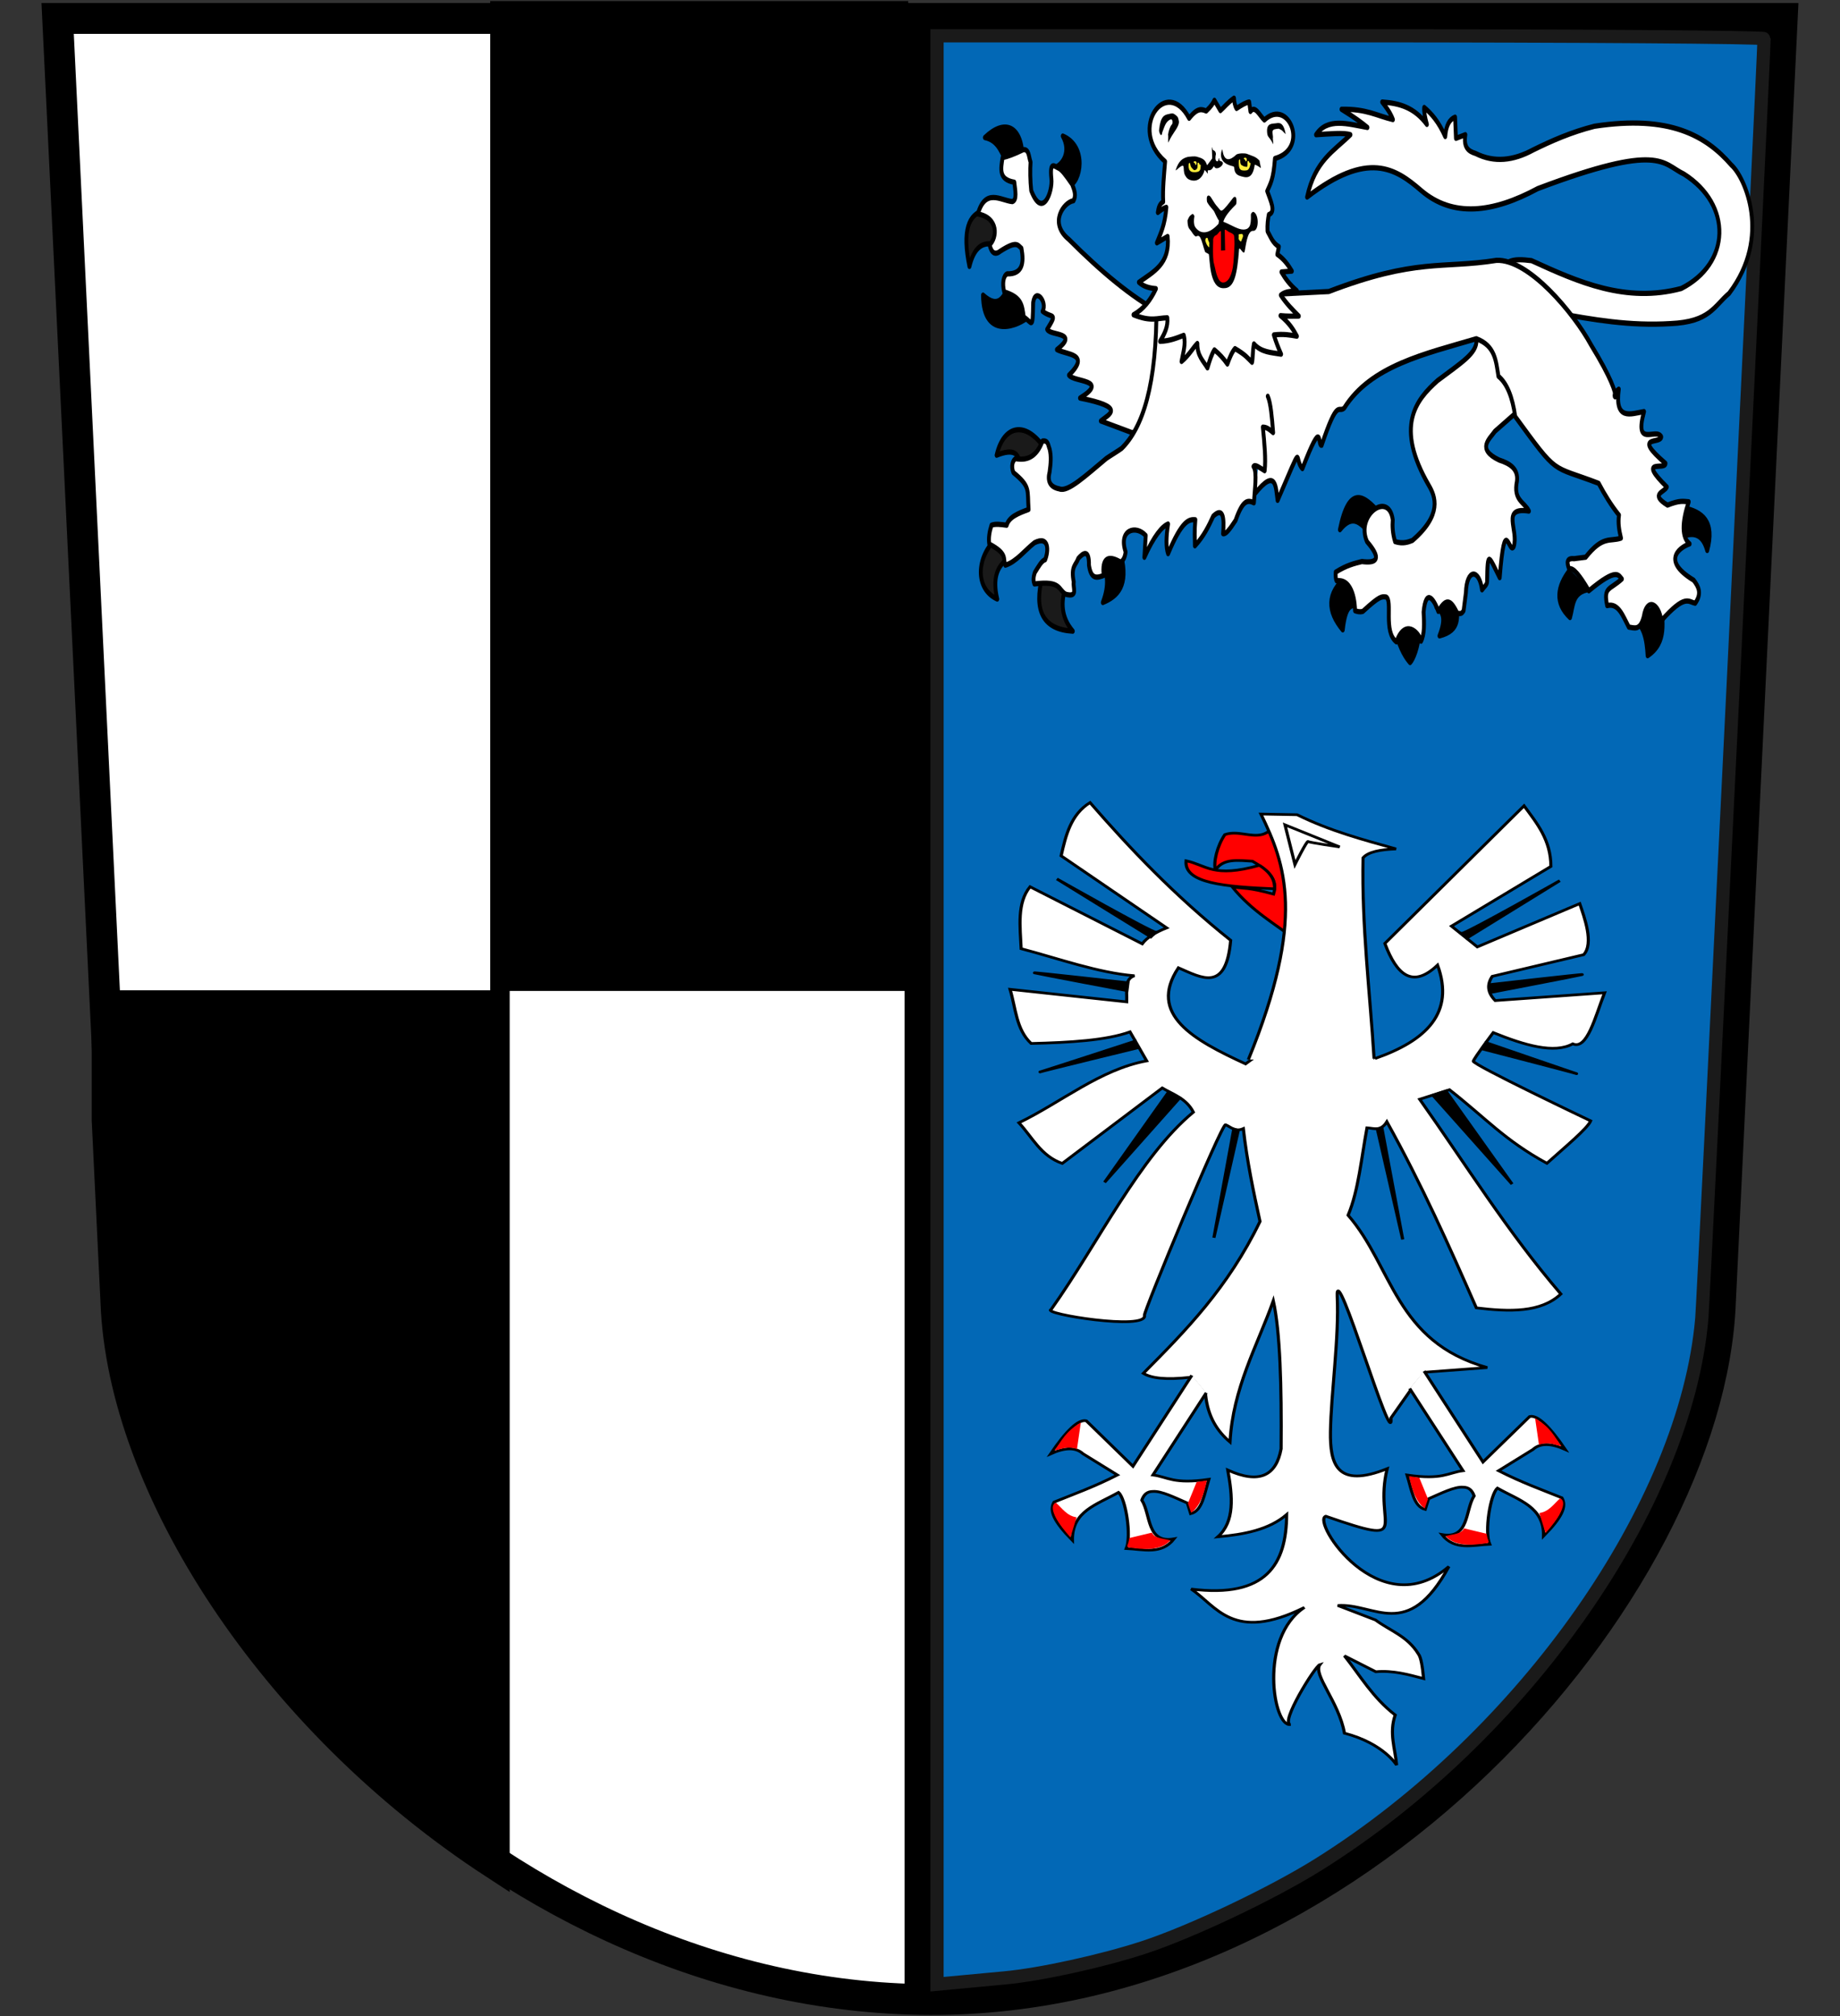 <svg version="1.1" viewBox="0 0 210 230" xmlns="http://www.w3.org/2000/svg" xmlns:xlink="http://www.w3.org/1999/xlink">
 <rect x="0" y="0" width="210" height="230" fill="#333333" stroke="none"/>
 <title>Wappen_Kulmbach</title>
 <g transform="translate(-182.23 -155.8)">
  <g transform="translate(4.825 -.128)">
   <path d="m282.4 158.03h98.417l-7.058 146.43c-1.224 32.636-41.764 80.463-91.359 79.572-49.595-0.891-90.136-46.934-91.359-79.57l-7.058-146.43h98.417v226" fill="#fff" fill-rule="evenodd" stroke="#000" stroke-width="3.515"/>
   <path d="m284.35 271.15v-111.14h47.194c25.957 0 47.194 0.149 47.194 0.331 0 1.826-6.898 143.57-7.103 145.97-1.827 21.317-20.324 47.665-43.742 62.314-5.325 3.331-14.536 7.7-19.998 9.486-4.739 1.55-11.757 3.085-15.823 3.461-1.298 0.12-3.566 0.332-5.041 0.47l-2.682 0.252z" fill="#0268b6" stroke="#1a1a1a" stroke-linecap="square" stroke-width="1.508"/>
   <g transform="matrix(.147 0 0 .199 287.48 166.83)">
    <g transform="translate(-56.764 -168.8)">
     <g stroke="#000" stroke-linecap="round" stroke-linejoin="round" stroke-width="3">
      <g fill="#fcef3c">
       <g stroke="#000" stroke-linecap="round" stroke-linejoin="round" stroke-width="3">
        <g fill="#000">
         <path d="m370.35 418.67c-0.758-0.408 10.794-7.443 8.59-10.553-12.166-10.39-23.678-16.2-30.678 9.572 9.986-9.293 15.908-3.68 22.088 0.982z" color="#000000"/>
         <path d="m363.97 461.87c1.628 1.905-2.466-25.398-10.799-17.18-15.35 9.456-14.822 19.668-2.7 30.433 2.354-16.001 7.956-14.467 13.498-13.253z" color="#000000"/>
         <path d="m410.11 474.87c1.215-2.802-4.352-5.086-9.771-5.373-5.419-0.288-10.689 1.42-8.882 6.6 3.876 10.774 8.421 15.311 11.289 17.761 2.198-1.594 6.432-8.372 7.363-18.988z" color="#000000"/>
         <path d="m439.31 460.15c0.65-7.009-20.039-0.249-15.707 2.209s7.326 5.985 1.963 16.198c17.299-3.31 13.094-11.398 13.744-18.407z" color="#000000"/>
        </g>
        <path d="m492.86 341.65-32.143-42.857-6.429 10.357c0.217 7.328-10.976 12.401-30.179 23.036-16.876 11.145-33.436 26.218-6.607 60.357 4.762 6.049 10.444 16.408-12.857 31.25-2.605 0.785-7.158 2.256-13.571 0.714-2-5.01-2.148-8.908-1.786-12.5-3.053-16.933-29.002-2.667-20 12.5 11.418 9.784 7.944 12.577-3.929 11.429-6.001 1.082-12.03 2.197-20.357 6.071-0.103 2.008-0.12 3.929 0.714 5 12.975-1.524 14.379 13.751 14.286 17.143 1.743 0.4 3.407 0.878 6.071 0.357 13.231-8.99 14.573-8.509 18.066-8.224 5.236 1.901-2.33 19.984 8.006 25.724 6.519-13.556 17.544-5.644 19.122-0.407 2.651-3.863 2.493-10.134 1.949-16.735 1.913-14.658 8.579-6.534 11.429-0.357 6.71-8.802 10.286-5.589 14.766 1.071 3.193 0.455 3.534-0.033 4.877-1.429l1.786-10.357c0.575-13.898 10.386-13.917 12.52-1.622 1.707-1.846 3.928-2.894 3.955-4.807 0.259-18.751 1.395-14.362 9.77-2.182 4.048-38.307 7.272-12.429 10.898-17.817 3.976-9.567-10.244-22.815 11.786-20.357-3.538-5.327-12.311-6.073-9.286-17.143 1.135-7.074-5.427-10.116-13.929-12.143-17.708-6.305-7.334-11.964-3.214-16.429l15.367-9.98z" color="#000000" fill="#fff"/>
       </g>
      </g>
      <path d="m515.42 293.29c-29.05-4-49.633-21.172-49.633-21.172l13.536-7.983c4.475-1.657 10.943-1.321 17.701-0.694 36.606 12.392 73.332 24.389 116.27 15.966 38.354-14.38 39.85-47.923 2.083-65.599-16.849-5.898-17.658-18.427-113.5 8.33-35.105 14.006-66.115 16.617-90.589 1.041-19.877-12.684-41.379-23.012-88.507 3.818 6.162-21.024 21.005-26.425 33.667-35.75-5.311-1.308-16.579-0.45-26.726 0 8.923-9.988 24.749-6.154 39.915-4.165-4.249-2.592-9.478-5.534-20.131-10.413 19.651-0.273 27.266 3.702 39.915 5.9-1.129-2.202-2.649-4.678-8.33-10.065 13.565 0.721 24.944 3.101 34.709 12.842-1.514-4.059-2.415-7.506-2.083-9.718 5.622 3.523 11.15 8.088 16.313 16.66 0.619-6.351 3.316-9.845 7.636-11.107 0.231 3.507 0.463 7.722 0.694 12.148 3.332-0.995 5.313-1.54 7.289-2.083-1.624 7.586 2.76 9.564 7.983 10.76 14.439 5.378 29.41 4.103 44.774-2.083 14.434-5.22 29.455-10.147 47.551-13.536 58.38-6.546 86.397 5.343 106.21 22.213 10.545 6.92 31.366 41.182-1.735 73.582-11.871 7.413-14.833 16.361-45.468 17.354-31.32 1.448-60.498-2.247-89.548-6.247z" color="#000000" fill="#fff"/>
      <g fill="#fcef3c">
       <path d="m101.78 203.34c1.028 2.82-1.806 3.333-11.218 5.243-4.702-5.94-6.659-13.958-17.946-15.707 15.228-10.814 28.246-6.807 29.164 10.464z" color="#000000" fill="#000"/>
       <path d="m137.93 220.61c0.035 6.186-11.614-7.015-12.145-10.283 7.637-1.404 13.802-9.664 7.303-18.323 19.426 6.085 13.916 26.579 4.842 28.606z" color="#000000" fill="#000"/>
       <path d="m80.254 254.24c8.912 1.745 4.797-21.627-7.854-19.634s-17.447 11.841-11.78 32.151c3.686-11.32 10.722-14.262 19.634-12.517z" color="#000000" fill="#1a1a1a"/>
       <path d="m106.76 295.47c-0.457-12.487-15.084-24.72-15.953-16.198-4.11 4.875-7.407 12.089-19.634 3.927 0.204 26.901 29.11 16.958 35.587 12.271z" color="#000000" fill="#000"/>
       <path d="m201.27 362.93 16.668-58.336-10.354-11.869c-21.133-8.554-44.528-22.764-69.701-41.416-15.869-9.446-4.056-21.346 3.535-22.223 2.146-2.813 0.865-5.861-1.01-9.344-5.15-5.561-8.147-8.492-10.607-9.344-3.083-0.983-6.981-4.487-5.556 6.061 1.1 7.46-6.892 23.512-15.657 6.819-0.839-5.722-0.909-11.937-0.505-16.415-1.453-2.756-1.069-7.349-5.556-7.071-7.138 2.569-12.39 3.997-16.162 4.546-1.474 6.687-3.057 12.625 9.091 14.142 0.724 4.758 2.268 10.218-1.515 11.112-9.149-0.696-20.962-7.919-26.769 7.071 16.439 2.322 14.949 13.708 9.091 17.678 1.515 4.882 4.377 6.061 8.586 3.535 12.794-6.071 13.328-3.198 16.162-1.515 2.091 8.47 0.847 14.875-11.112 14.647-2.841 1.046-4.006 5.38-2.273 10.354 13.729 3.13 13.868 7.692 15.152 14.395 6.599 2.982 6.932 8.39 7.324-8.334 1.709-8.835 11.225-0.474 7.324 5.051 7.449 4.351 11.94 0.292 3.535 10.354 2.422 3.843 25.147 1.351 7.576 11.617 7.824 3.116 26.39 2.204 9.344 14.647 3.871 4.131 31.737 2.396 8.586 13.132 36.038 5.306 22.756 9.118 16.162 13.132l23.739 6.566z" color="#000000" fill="#fff"/>
      </g>
     </g>
     <g stroke="#000" stroke-linecap="round" stroke-linejoin="round" stroke-width="3">
      <g>
       <path d="m80.5 423.58c-14.068 9.796-15.988 27.923 1.718 33.869-3.656-11.417-0.431-18.85 8.345-23.07" color="#000000" fill="#1a1a1a"/>
       <path d="m117.31 444.2c-7.071 19.962 0.527 30.677 23.561 31.66-8.945-7.875-9.519-16.588-5.399-25.77" color="#000000" fill="#1a1a1a"/>
       <path d="m178.42 432.42c5.78 17.185-2.498 23.436-14.235 26.997 5.028-9.914 3.789-17.321-0.982-23.315" color="#000000"/>
       <path d="m118.54 370.57c-14.281-15.274-31.368-13.028-36.814 4.418 13.159-3.965 16.864-0.964 17.671 4.172" color="#000000" fill="#1a1a1a"/>
      </g>
      <g>
       <path d="m578.76 436.46c-11.202 8.898-18.864 18.779-5.38 34.535 0.877-11.712 6.702-19.467 16.834-23.775" color="#000000" fill="#1a1a1a"/>
       <g>
        <path d="m526.91 440.63c-10.152 9.774-12.028 19.032 0 27.42 2.586-6.536 1.416-14.805 15.272-16.139" color="#000000"/>
        <path d="m574.84 468.23c9.867 4.063 11.572 12.615 12.322 21.693 15.656-7.732 11.18-19.818 10.586-31.064" color="#000000"/>
        <path d="m614.85 421.45c8.446-2.408 15.201-0.974 18.569 8.156 6.175-16.489-3.586-22.239-18.569-24.47" color="#000000"/>
       </g>
      </g>
      <path d="m282.01 397.29c17.206-16.071 16.41-3.242 17.87 3.59 21.238-36.139 12.325-23.499 19.263-18.222 16.258-31.024 11.562-12.704 14.925-13.363 12.566-27.64 12.983-18.191 17.528-21.346 20.613-24.297 62.791-31.04 102.56-39.741 14.839 4.031 15.284 13.025 17.181 21.519 6.723 4.117 10.92 12.024 13.016 23.081 34.119 34.501 26.983 27.589 64.795 38.289 4.645 6.487 9.763 12.658 15.792 18.222-0.907 4.682 0.187 8.964 1.562 13.189-8.449 2.205-13.955-1.722-27.42 10.933l-9.024 0.868c-5.875-0.47-5.757 2.233-3.818 5.9 3.089-1.089 8.486 3.879 15.272 12.495 21.893-13.512 22.976-8.956 25.684-6.768-9.56 6.433-14.444 4.45-11.454 15.272 8.869-1.758 12.367 6.154 16.834 12.322 4.229 0.33 8.723 2.425 11.627-6.074 2.373-11.079 11.923-7.569 13.536 2.43 18.63-15.488 20.921-10.824 26.378-10.065 5.276-5.533 2.647-9.484-1.215-13.189-27.274-12.21-8.079-19.613-3.124-20.825-6.159-3.773-6.103-12.02-0.694-24.122-3.989-0.175-6.767-1.002-16.487 1.909-14.084-6.399-2.202-7.332-0.521-10.413-23.581-17.185-0.966-9.173-1.041-13.536-26.297-16.702-3.449-10.695-3.297-15.272-4.086-5.458-21.226 6.863-13.363-14.404-10.487 1.326-22.911 5.402-19.61-12.842-10.491 5.056 10.649 13.416-21.583-25.446-13.363-18.222-48.439-49.292-73.408-48.418-41.487 4.936-62.001-1.421-130.16 17.875l-107.94 3.991-25.858 2.256c0.56 47.988-11.049 72.022-26.954 83.635-0.785 0.573-11.118 5.294-11.931 5.795-15.852 9.766-29.887 19.491-36.433 17.471-7.442-1.036-9.443-4.52-7.636-9.718 0.866-4.57 1.419-9.077 0-13.189-1.23-1.97-0.916-5.098-5.553-4.512-4.433 8.873-11.771 11.357-20.825 10.065-2.256 0.99-3.683 4.274-1.735 7.983 13.498 8.258 10.702 9.684 11.801 21.172-7.633 2.101-15.248 4.212-17.007 9.024-4.196-0.394-8.497-0.944-11.801 0-1.651 3.801-2.396 7.421-1.735 10.76 14.795 5.821 10.357 8.436 12.495 12.148 8.331-1.849 15.062-8.496 22.561-12.842 11.739-4.395 10.986 4.936 8.33 9.718-2.661 0.476-5.322 4.17-7.983 7.289-1.606 3.689-1.004 5.17-0.347 6.595 21.034-1.986 18.334 3.281 24.296 5.9 10.127 2.074 5.252-4.035 6.247-6.942-2.475-9.233 1.781-9.716 3.471-13.536 3.155-2.636 8.591-6.279 8.33 3.818 1.691 8.652 6.608 7.164 11.454 5.9-1.521-10.188 3.614-11.78 13.189-7.636 1.871-0.97 3.33-2.626 3.818-5.9-5.774-12.783 8.115-15.527 15.619-9.371l-1.041 12.495c7.389-12.276 13.778-17.752 18.396-19.09-1.507 7.391-1.729 13.315 0 17.007 10.553-18.712 16.079-19.832 21.172-19.437-0.799 6.684-0.408 10.393-0.347 14.925 6.785-5.378 10.63-11.175 14.23-17.007 7.738-5.39 8.623 0.761 7.636 10.065 2.084 0.419 4.948-2.228 9.718-7.636 5.47-11.571 9.335-11.877 14.23-10.065 0.495-7.098 2.727-17.665-0.347-20.825 1.219-1.533 5.283 0.918 8.677 2.43 1.038-6.529-0.167-15.749-1.388-24.99 3.655 0.047 5.639 1.765 7.983 3.124-0.915-8.678-1.89-17.136-4.165-20.825" color="#000000" fill="#fff"/>
     </g>
     <path d="m205.42 279.51c-4.07 6.512-9.656 11.696-17.425 14.971 13.701 4.107 18.475 1.836 26.261 1.718 0.71 5.075-2.252 9.335-5.645 13.498 7.706-0.203 12.932-1.894 18.407-3.436 1.829 4.99-0.541 9.981-1.718 14.971 5.76-3.45 9.2-8.182 12.271-10.308-0.133 7.07 4.554 9.922 7.854 13.989 1.631-4.113 3.313-8.02 5.399-10.308 4.108 2.448 7.34 5.189 10.062 8.099 1.778-3.688 3.653-6.984 5.89-8.835 8.64 3.73 9.825 5.436 13.253 7.854 0.741-2.361 0.334-5.901 1.473-10.553 5.721 4.92 13.63 4.919 21.107 5.89-2.086-3.477-4.021-7.105-5.645-11.044 7.469-0.653 12.709 0.032 17.916 0.736-2.695-3.754-5.955-7.57-12.762-11.78 5.371 0.395 9.757 0.297 14.235 0.245-4.796-3.608-9.639-7.077-13.989-12.026 3.238-2.064 7.937-2.18 12.517-2.454-5.299-3.341-9.034-6.996-12.026-10.799l8.099-0.491c-2.884-3.542-6.118-6.944-11.29-9.572l1.227-4.418c-5.035-2.249-6.357-5.735-8.835-8.835-0.256-4.065 0.328-6.871 0.982-9.572 5.813-1.552 1.308-7.992-1.227-13.498 2.425-4.232 4.82-6.367 6.022-18.67 26.955-5.604 10.594-35.239-8.23-22.071-3.6-2.428-7.199-8.724-10.799-4.909l-0.982-5.399c-2.243 0.197-5.729 1.638-9.817 3.681-1.533-1.963-1.794-3.927-1.963-5.89-4.961 2.579-7.322 4.99-10.553 7.117l-4.663-5.89c-1.048 1.583-2.164 3.195-6.381 6.136-3.36-1.026-6.73-2.031-13.253 4.172-17.633-24.75-47.571 6.063-18.652 24.788-0.807 7.69-1.976 15.38-1.473 23.07-3.216 1.437-3.659 3.798-4.172 6.136 2.209-1.322 4.418-2.536 6.627-2.945-1.143 10.395-4.462 14.807-7.363 20.37l8.345-3.681c2.103 15.755-11.108 20.28-22.334 26.261 3.87 2.596 8.465 3.38 13.253 3.681z" color="#000000" fill="#fff" stroke="#000" stroke-linecap="round" stroke-linejoin="round" stroke-width="3"/>
     <g>
      <g>
       <path d="m230.42 203.92c-4.347 0.768-7.357 2.324-9.613 7.482-0.676 1.545 5.351-4.088 6.048-1.846 0.28 0.902-7e-3 3.333 1.161 4.918 1.322 1.794 2.571 2.553 5.265 2.971 5.833 0.905 9.091-3.084 9.891-5.946 0.993 0.379 2.088 1.886 2.512 2.083 0.201 0.094-0.602-2.158 0.596-1.991 3.016 0.421 3.983-2.962 4.362-2.133 0.978 2.139 5.877 0.622 6.736-1.614 0.308-0.801-0.952-1.476-2.335-1.642-0.738-0.089-0.283-1.455-0.586-1.47-0.808-0.041-0.114 2.513-2.152 1.549-1.097-0.518-0.552-2.984-0.549-3.126 0.481-0.693 0.212-2.545-1.617-2.948-1.27-0.28-0.605-2.102-1.208-1.586-0.282 0.241 0.384 6.029 0.058 6.335-1.725 1.615-3.815 3.995-3.931 3.711-1.35-3.313-3.653-3.942-8.115-4.867-1.366-0.283-5.029-0.013-6.521 0.119z" color="#000000"/>
       <path d="m267.97 202.57c-11.279 7.999-10.502-4.405-11.27-2.765-3.756 8.025 7.297 9.219 8.931 9.628 0.916 0.229 0.3 1.861 1.468 3.446 1.322 1.794 3.989 2.143 6.676 2.603 6.373 1.09 7.764-4.029 8.357-7.051 1.086 0.056 4.247 1.548 4.598 1.899 0.585 0.586-0.879-3.34-0.862-4.168-3.05-2.467-4.971-2.513-9.844-3.957-1.338-0.396-6.011-0.443-8.055 0.365z" color="#000000"/>
      </g>
      <g fill="#fcef3c">
       <path d="m231.12 207.6c-0.425 0.211-0.45 1.995-0.291 2.442 0.604 1.794 0.209 1.097 1.273 1.975s3.922 0.784 5.128 0.603c2.411-0.361 2.944-1.221 2.959-3.965 0.011-0.539-0.883 0.071-0.978-0.46-0.067-0.375-0.543-1.204-1.263-0.875-0.491 0.224-0.023 2.052-0.33 2.776-0.608 1.431-1.758 1.353-2.453 1.457-0.347 0.052-1.696-1.125-2.2-1.542-1.5-1.744-0.448-3.107-1.845-2.412z" color="#000000"/>
       <path d="m270.02 205.64c-0.389 0.272-0.266 3.283-0.107 3.731 0.604 1.794 0.096 0.598 0.966 1.668 0.585 0.719 3.08 0.916 5.128 0.603 1.229-0.188 2.33-1.411 2.959-3.965 0.011-0.539-0.883 0.071-0.978-0.46-0.067-0.375-0.543-1.204-1.263-0.875-0.491 0.224-0.076 2.032-0.33 2.776-0.428 1.251-1.121 0.163-1.962 0.414-0.336 0.1-1.326-0.443-1.955-0.622-2.885-0.819-0.576-4.586-2.458-3.271z" color="#000000"/>
       <path d="m234.68 206.73c-0.045 0.175-6e-3 0.376 0.137 0.486 0.819 0.237 1.089 0.711 1.281 1.344l0.635-0.04c0.818-2.124-0.736-2.361-2.054-1.79z" color="#000000"/>
       <path d="m273.64 204.69c-0.045 0.175-6e-3 0.376 0.137 0.486 0.819 0.237 1.089 0.711 1.281 1.344l0.635-0.04c0.818-2.124-0.736-2.361-2.054-1.79z" color="#000000"/>
      </g>
      <g>
       <path d="m218.41 179.06c-1.085-0.044-2.017 0.155-3.279 0.357-2.97 0.477-6.135 1.086-7.226 8.903-0.449 0.699 0.811 3.313 1.619 3.121 0.71-0.169 0.534-0.97 0.894-1.705 1.211-2.477 1.971-3.93 2.88-5.031 1.15-1.392 2.865-2.159 3.857-2.297 0.963-0.134 1.82 1.996 0.545 3.044-1.335 1.097-2.473 3.608-2.861 5.777 0.369 0.664-0.134 5.029 0.236 4.441 3.382-5.382 5.875-6.709 7.525-9.651 1.156-2.061 0.612-2.759-1e-3 -4.414-0.352-0.948-3.104-2.502-4.189-2.545z" color="#000000"/>
       <path d="m298.59 184.7c2.474-0.299 5.877-0.861 7.532 6.203-2.151-1.322-1.95-2.129-5.455-3.124-1.965 0.242-4.559 0.102-4.708 1.667-0.091 0.957 0.152 1.394 0.345 3.2-0.369 0.664 0.53 4.52 0.133 3.95-3.312-4.749-4.401-3.566-4.703-6.768-0.513-5.437 3.864-4.768 6.856-5.129z" color="#000000"/>
       <path d="m246.19 226.09c-0.499 0.066-0.931 0.379-1.151 0.831-0.22 0.453-0.112 2.547 0.144 2.981 2.477 3.222 4.566 3.967 5.726 5.782 1.142 1.788 3.567 5.949 5.329 5.978 0.327 5e-3 0.967 2.099 0.976 1.773 0.108-3.568 3.361-7.112 10.278-12.137 0.67-0.487 0.59-3.693-0.083-4.176-0.673-0.483-1.495-0.229-2.094 0.344-3.998 3.83-6.805 6.569-8.531 7.188-1.193 0.427-1.86-0.636-3.337-1.864-2.04-1.696-2.528-2.382-5.118-5.396-0.296-0.556-1.515-1.389-2.139-1.302z" color="#000000"/>
       <path d="m281.04 235.43c-0.817 0.067-1.949 0.95-1.896 1.767 0.178 3.484-0.245 5.652-1.208 6.767s-2.373 1.629-4.469 1.656c-4.191 0.056-9.401-2.619-15.396-4.396-4.283-1.577-3.588-0.708-4.099 1.135-7.121 5.736-12.162 5.225-14.644 4.202-1.21-0.499-2.878-1.535-3.663-2.712-0.907-1.36-0.935-3.456-0.417-5.76 0.115-0.556-1.07-1.641-1.581-1.394-2.582 1.248-2.643 1.939-3.731 3.653 0.028 3.817 1.162 4.68 2.246 5.615 1.484 1.28 2.091 2.721 4.111 3.639 0.467 0.212 2.151-1.348 3.575 0.669 1.634 2.315 2.546 6.069 3.717 8.133 0.215 0.379 2.771 1.148 2.843 1.31 1.016 2.296 0.119 20.117 11.906 19.511 7.808 0.1 10.145-7.673 11.621-22.161 0.245-2.406 3.437 3.699 4.324 1.101 0.92-2.693 1.921-12.142 6.632-11.798 4.457 0.325 4.886-9.541 0.129-10.937z" color="#000000"/>
      </g>
      <path d="m263.04 247.26c-1.094 0.082-3.97-2.384-4.213-1.314l0.308 11.587-3.166 0.134-0.113-10.843c-0.268-1.355-2.503 1.813-3.858 2.081s-2.42 1.889-2.153 3.244c-0.145 3.6-0.288 8.641 0.295 11.964l1.116 3.38c0.425 1.262 2.024 8.398 6.143 8.496 3.152 0.075 6.222-2.404 7.717-8.668 0.72-3.019 1.066-9.513 1.225-11.936 0.193-0.78 0.061-6.024-0.459-6.637-0.52-0.613-1.855-1.123-2.841-1.488z" color="#000000" fill="#f00"/>
      <path d="m243.71 251.93c0.845 1.875 1.244 2.782 2.902 3.846 0.576 0.07-0.086-1.365 0.223-1.857 0.309-0.491-0.675-1.976-0.988-2.465l-0.125-0.805c-1.234-0.707-1.804-0.037-2.013 1.281z" color="#000000" fill="#fcef3c"/>
      <path d="m269.66 248.54 0.054 1.432c-0.208 0.518-0.111 1.109 0.252 1.534 0.363 0.424 1.055 1.042 1.599 0.916l1.367-2.607c0.174-0.485 0.088-1.025-0.23-1.431-0.317-0.406-0.943-0.253-1.456-0.201-0.767 0.079-1.16-0.069-1.588 0.356z" color="#000000" fill="#fcef3c"/>
     </g>
    </g>
   </g>
   <g transform="matrix(.355 0 0 .309 159.05 212.11)">
    <path d="m462.11 123.12s-2.742 2.566-4.474 3.116c-3.858 1.225-7.962-1.552-12.144 0.08-2.448 4.074-3.763 10.299-3.036 13.103 2.52-4.422 7.33-3.577 11.904-3.276 4.481 2.978 8.391 6.231 6.791 12.144-8.338-2.582-9.298-1.956-13.262-2.636 6.314 8.981 13.849 13.686 20.932 19.973" fill="#f00" stroke="#000" stroke-width="1px"/>
    <g fill="#fff" stroke="#000" stroke-width="1px">
     <path d="m493.74 209c-20.491-19.888-31.678-6.17-41.59 1.976-16.705-8.828-31.552-18.243-21.596-35.491 7.439 3.7 15.35 9.215 16.797-10.134-18.182-16.667-32.224-33.71-45.212-50.848-6.171 4.395-7.771 11.989-9.286 19.643l33.929 26.607c-3.794 1.729-6.444 3.688-7.857 5.893l-36.071-21.071c-4.232 5.979-3.195 14.593-2.857 22.857 12.203 3.695 24.656 8.888 36.429 10-3.3 1.224-2.371 5.248-2.5 9.643l-37.5-4.643c1.839 6.908 1.933 14.814 6.786 20 12.389-0.352 24.101-1.111 31.786-4.286l5.357 10.714c-14.964 3.163-27.381 15.238-41.071 22.857 4.317 5.326 7.042 12.244 13.929 15l32.143-27.857c3.596 2.451 7.728 3.829 10 8.929-17.302 16.441-30.543 48.317-45.714 72.857-3.422 1.497 31.022 7.933 30 2.143-0.249-1.411 24.8-70.781 26.071-70.357 1.752 0.858 3.088 2.755 5.714 1.429 1.182 12.032 3.24 23.188 5.357 34.286-10.335 24.567-23.91 40.34-37.5 56.071 2.526 1.772 7.126 2.508 15.357 1.429l4.643 6.429c0.734 8.256 3.802 13.513 7.857 17.5 0.971-19.951 8.633-35.219 13.929-52.143 2.194 11.411 2.676 31.382 2.5 54.643-1.588 9.955-6.986 13.136-17.143 7.857 1.554 9.789 2.275 19.079-3.214 24.643 8.499-0.874 16.474-2.623 22.143-8.214-0.107 18.304-6.456 30.979-30.714 27.5 8.079 6.066 13.339 19.943 36.429 6.786-14.863 11.249-10.005 44.503-4.464 43.214-3.592-0.275 7.928-21.67 9.464-22.143-2.446 3.604 6.072 13.702 7.862 25.35 12.598 3.778 16.781 11.793 16.781 11.793-0.469-6.091-2.486-11.825-0.465-18.491-7.258-6.463-11.185-14.439-16.321-21.866l10.09 5.884c5.545-0.571 10.438 1.031 15.363 2.529-0.363-4.527-0.867-7.928-1.655-9.056-3.546-6.648-9.119-8.568-13.798-12.571l-12.143-5.357c11.691-1.012 22.49 13.588 35.723-14.393-22.349 21.993-44.285-16.737-39.577-18.569 28.876 11.483 15.171 3.518 19.745-17.547-16.258 7.458-18.391-1.743-18.238-13.642 0.182-14.094 2.821-34.938 2.174-49.984-0.647-15.046 18.11 58.795 17.291 44.883l6.513-10.621s4.593-6.273 4.593-6.273l19.847-1.697c-29.658-9.533-30.325-37.186-44.741-56.245 3.345-9.108 4.271-21.24 6.072-32.277 2.178 0.152 4.414 1.424 6.391-2.237 11.215 23.174 20.054 45.952 28.762 68.709 10.646 1.478 20.725 1.822 27.164-5.113-17.141-22.961-30.535-47.795-45.38-71.904l9.587-3.515c11.575 10.377 17.558 18.524 31.318 27.164 5.73-5.915 13.112-12.931 14.061-15.659 0 0-38.029-20.772-37.71-22.051 0.32-1.278 6.391-10.546 6.391-10.546 10.191 4.722 19.596 7.875 25.566 4.154 4.636 2.302 7.197-9.917 10.226-18.855l-35.153 2.876c-2.532-2.983-2.686-5.965-0.959-8.948l29.401-7.989c3.35-4.182 0.196-13.869-1.278-18.855l-32.916 15.979-8.309-7.67 31.958-22.051c-8e-3 -9.751-4.5-15.916-8.629-22.37l-44.741 50.813c3.781 11.614 8.909 16.764 16.938 7.989 5.574 17.647-3.608 27.917-20.133 34.514"/>
     <path d="m453.05 209.39c18.567-52.176 11.872-72.143 4.041-90.661l11.617 0.253c10.607 6.012 21.213 9.225 31.82 12.627-4.995 0.218-8.966 1.052-10.607 3.283-0.458 25.21 2.197 49.383 3.535 73.994m-40.406 0.505"/>
     <path d="m468.02 137.34s3.835-8.868 4.234-8.469 10.147 1.997 10.147 1.997l-17.577-8.149z"/>
    </g>
    <path d="m456.59 137.66c-14.877 4.829-17.039-0.1-23.569-1.678-0.697 8.332 12.415 9.569 28.462 10.366 0.098-2.879-0.902-5.756-4.894-8.688z" fill="#f00" stroke="#000" stroke-width="1px"/>
    <g stroke="#000" stroke-width="1px">
     <path d="m423.28 162.34c-1.278 0.16-31.798-19.654-31.798-19.654l30.2 21.412z"/>
     <path d="m414.33 181.04s-30.999-3.995-30.04-3.675c0.959 0.32 29.721 6.551 29.721 6.551z"/>
     <path d="m416.57 202.61s-31.159 11.665-30.519 11.345c0.639-0.32 31.478-8.948 31.478-8.948l-0.959-1.598z"/>
     <path d="m427.43 221.31-20.613 33.396 24.128-31.159z"/>
     <path d="m448.36 235.05-6.391 40.107 7.83-39.627z"/>
     <path d="m521.65 162.78c1.278 0.16 31.518-19.454 31.518-19.454l-29.92 21.212z"/>
     <path d="m530.63 181.72s30.679-4.035 29.721-3.715c-0.959 0.32-29.401 6.591-29.401 6.591z"/>
     <path d="m529.47 203.13s29.76 11.784 29.121 11.465c-0.639-0.32-30.08-9.068-30.08-9.068z"/>
     <path d="m516.53 220.99 21.292 34.354-25.446-32.796z"/>
     <path d="m495.96 234.57 6.711 41.225-8.149-40.746z"/>
    </g>
    <g fill="#f00">
     <path d="m397.87 354.09 1.278-10.067c-5.188 3.608-5.905 6.444-8.469 10.306 2.648-0.469 3.767-1.725 7.36-0.494"/>
     <path d="m391.16 373.66c-0.427-0.011-3.828 1.843 4.634 12.783l1.997-7.43c-3.039-0.422-4.671-3.361-6.631-5.353z"/>
     <path d="m414.73 386.69c-0.359 3.071-1.008 2.694-0.399 3.416 4.799 0.874 10.426 1.386 13.582-2.537-2.301-0.735-5.035-0.717-5.912-2.876z"/>
     <path d="m436.38 365.99-2.796 7.83 1.039 3.515c2.627-2.188 4.106-6.529 5.033-11.904z"/>
    </g>
    <g id="a" transform="translate(-167.9 -443.59)">
     <path d="m602.77 769.56-18.929 33.571-15-16.786c-2.557-0.713-6.492 3.814-11.429 12.143 4.643-2.381 8.095-2.381 10.357 0l11.071 7.857c-7.49 4.389-13.753 6.938-20.357 10-1.597 3.189-0.082 7.131 5.893 14.107-0.171-10.79 7.842-13.145 14.821-17.679 2.299 2.198 4.216 16.031 2.5 20.714 5.433 0.272 11.269 2.43 15.357-3.571-8.877 1.826-7.4-8.922-10.357-14.286 0.581-1.884 1.568-3.227 3.571-3.214 2.69-0.239 7.019 2.254 11.071 4.286l1.071 3.929c3.744-1.084 4.327-7.13 5.832-12.693-11.443 1.911-13.109-0.873-17.975-1.593l17.143-30.357" fill="#fff" stroke="#000" stroke-width="1px"/>
     <path d="m565.81 797.02 1.278-10.067c-5.188 3.608-5.905 6.444-8.469 10.306 2.648-0.469 3.767-1.725 7.36-0.494" fill="#f00"/>
     <path d="m559.1 816.6c-0.427-0.011-3.828 1.843 4.634 12.783l1.997-7.43c-3.039-0.422-4.671-3.361-6.631-5.353z" fill="#f00"/>
     <path d="m582.67 829.62c-0.359 3.071-1.008 2.694-0.399 3.416 4.799 0.874 10.426 1.386 13.582-2.537-2.301-0.735-5.035-0.717-5.912-2.876z" fill="#f00"/>
     <path d="m604.32 808.93-2.796 7.83 1.039 3.515c2.627-2.188 4.106-6.529 5.033-11.904z" fill="#f00"/>
    </g>
    <use transform="matrix(-1 0 0 1 944.42 -1.582)" width="744.094" height="1052.362" xlink:href="#a"/>
   </g>
   <rect x="235.11" y="157.81" width="44.191" height="109.41" ry="0" stroke="#000" stroke-linecap="square" stroke-width="3.515"/>
   <path d="m189.63 270.66v13.062l1 20.75c0.788 21.015 17.875 47.564 43.188 64.062v-97.875z" fill-rule="evenodd" stroke="#000" stroke-width="3.515"/>
  </g>
 </g>
</svg>
